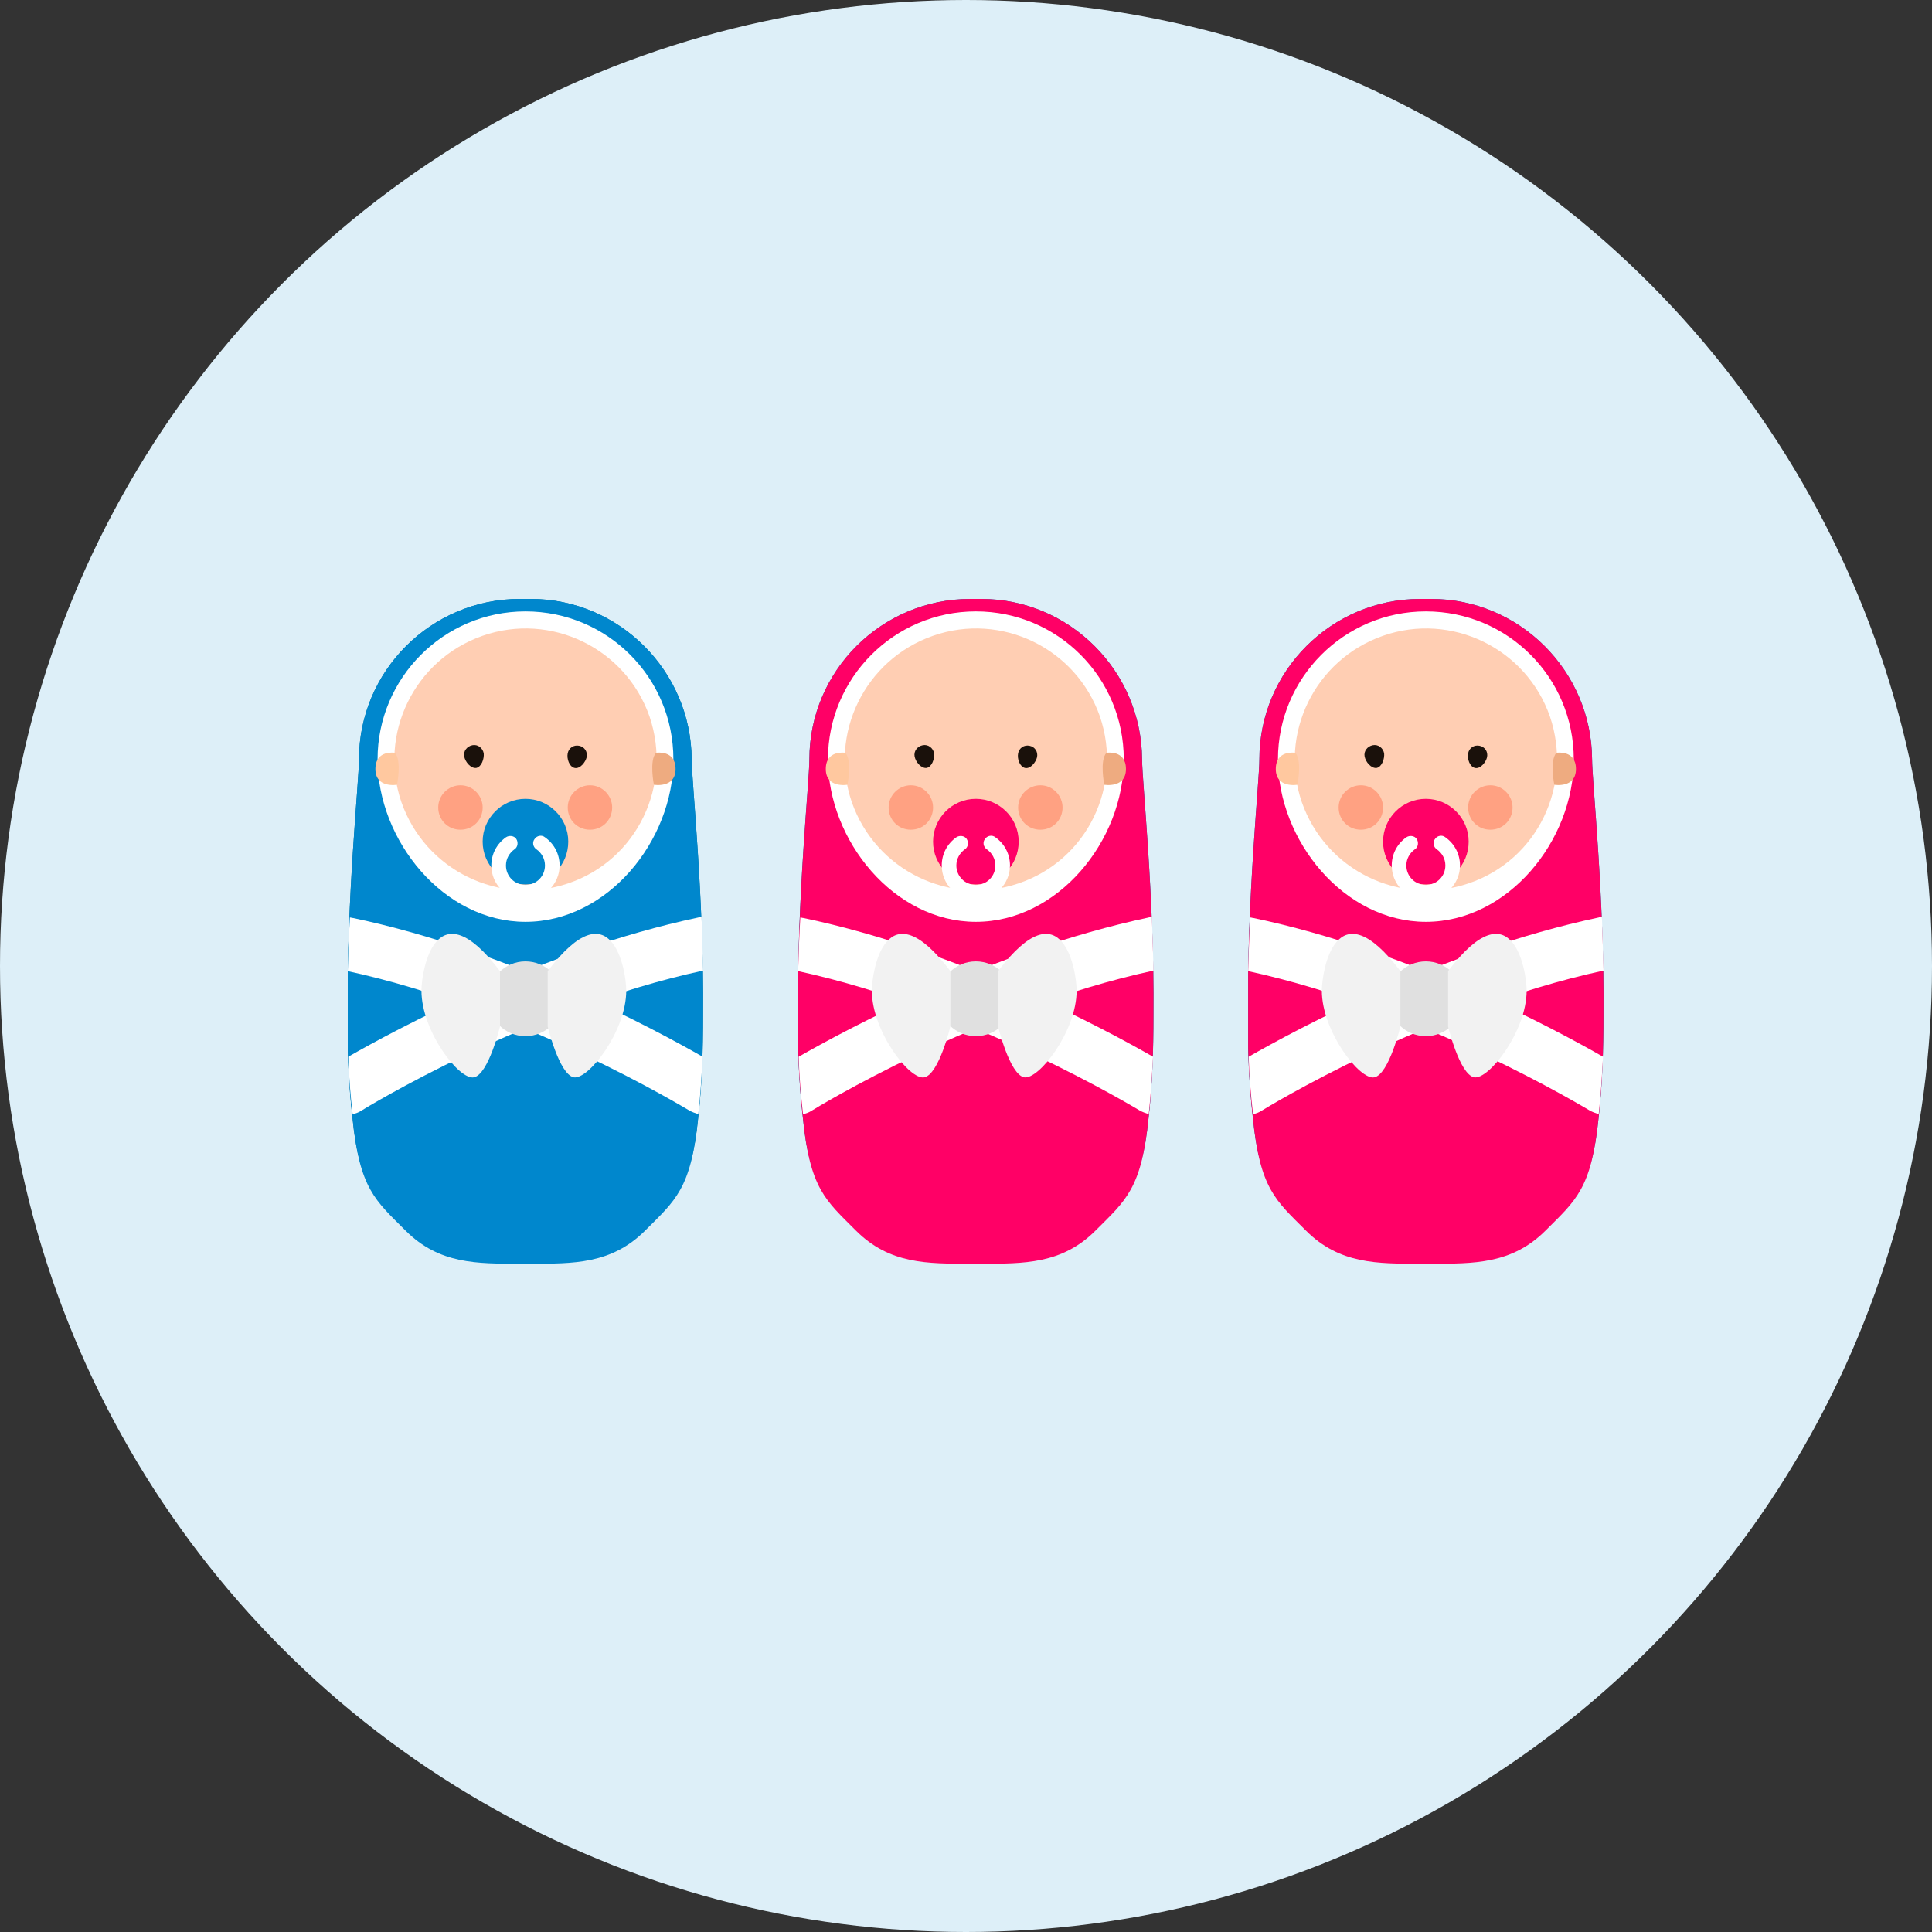 <?xml version="1.0" encoding="UTF-8"?> <svg xmlns="http://www.w3.org/2000/svg" width="100" height="100" viewBox="0 0 100 100" fill="none"><rect x="0" y="0" width="100" height="100" fill="#333333" stroke="none"/> <circle cx="50" cy="50" r="50" fill="#DDEFF8"></circle> <g clip-path="url(#clip0_2890_7)"> <path d="M36.389 52.537C36.445 46.423 35.8 40.45 35.8 39.301C35.772 34.73 32.042 31 27.471 31C27.387 31 27.275 31 27.191 31C27.107 31 26.995 31 26.911 31C22.312 31 18.582 34.73 18.582 39.301C18.582 40.478 17.937 46.423 17.993 52.537C17.965 54.332 18.049 56.154 18.245 57.865C18.61 61.539 19.423 61.651 20.994 63.221C22.732 64.96 24.695 65.38 26.911 65.38C26.995 65.38 27.107 65.38 27.191 65.38C27.275 65.38 27.387 65.38 27.471 65.38C29.659 65.38 31.65 64.932 33.389 63.221C34.959 61.651 35.772 61.539 36.137 57.865C36.333 56.154 36.389 54.332 36.389 52.537Z" fill="#00739E"></path> <path d="M36.389 52.537C36.445 46.423 35.8 40.45 35.8 39.301C35.772 34.73 32.042 31 27.471 31C27.387 31 27.275 31 27.191 31C27.107 31 26.995 31 26.911 31C22.312 31 18.582 34.73 18.582 39.301C18.582 40.478 17.937 46.423 17.993 52.537C17.965 54.332 18.049 56.154 18.245 57.865C18.61 61.539 19.423 62.127 20.994 63.698C22.732 65.436 24.695 65.409 26.911 65.409C26.995 65.409 27.107 65.409 27.191 65.409C27.275 65.409 27.387 65.409 27.471 65.409C29.659 65.409 31.65 65.436 33.389 63.698C34.959 62.127 35.772 61.539 36.137 57.865C36.333 56.154 36.389 54.332 36.389 52.537Z" fill="#0087CD"></path> <path d="M34.854 39.301C34.854 35.067 31.433 31.646 27.198 31.646C22.964 31.646 19.543 35.095 19.543 39.301C19.543 43.508 22.964 47.714 27.198 47.714C31.433 47.714 34.854 43.536 34.854 39.301Z" fill="white"></path> <path d="M33.619 37.086C32.385 33.552 28.515 31.673 24.982 32.907C21.449 34.141 19.57 37.983 20.776 41.516C22.009 45.05 25.851 46.928 29.413 45.723C32.974 44.517 34.825 40.647 33.619 37.086Z" fill="#FFCEB3"></path> <path d="M25.038 38.992C24.982 38.712 24.73 38.516 24.449 38.572C24.169 38.628 23.973 38.88 24.029 39.161C24.085 39.441 24.365 39.778 24.646 39.749C24.926 39.693 25.066 39.273 25.038 38.992Z" fill="#1A110B"></path> <path d="M30.366 39.189C30.422 38.908 30.254 38.656 29.973 38.6C29.693 38.544 29.44 38.712 29.384 38.992C29.328 39.273 29.468 39.694 29.749 39.75C30.029 39.806 30.31 39.441 30.366 39.189Z" fill="#1A110B"></path> <path d="M20.44 38.964C20.44 38.964 19.431 38.796 19.431 39.806C19.431 40.815 20.552 40.619 20.552 40.619C20.552 40.619 20.805 39.357 20.44 38.964Z" fill="#FFC89F"></path> <path d="M33.957 38.964C33.957 38.964 34.967 38.796 34.967 39.806C34.967 40.815 33.845 40.619 33.845 40.619C33.845 40.619 33.593 39.357 33.957 38.964Z" fill="#EEAB80"></path> <path d="M24.983 41.796C24.983 41.179 24.478 40.646 23.833 40.646C23.216 40.646 22.683 41.151 22.683 41.796C22.683 42.441 23.188 42.946 23.833 42.946C24.478 42.946 24.983 42.441 24.983 41.796Z" fill="#FFA182"></path> <path d="M31.685 41.796C31.685 41.179 31.18 40.646 30.535 40.646C29.919 40.646 29.386 41.151 29.386 41.796C29.386 42.441 29.89 42.946 30.535 42.946C31.18 42.946 31.685 42.441 31.685 41.796Z" fill="#FFA182"></path> <path d="M29.413 43.563C29.413 42.329 28.404 41.348 27.198 41.348C25.964 41.348 24.982 42.357 24.982 43.563C24.982 44.797 25.992 45.779 27.198 45.779C28.432 45.779 29.413 44.797 29.413 43.563Z" fill="#0087CD"></path> <path d="M27.198 46.563C26.216 46.563 25.431 45.778 25.431 44.797C25.431 44.208 25.712 43.675 26.188 43.338C26.357 43.226 26.609 43.254 26.721 43.422C26.833 43.591 26.805 43.843 26.637 43.955C26.357 44.151 26.188 44.46 26.188 44.797C26.188 45.357 26.637 45.806 27.198 45.806C27.759 45.806 28.207 45.357 28.207 44.797C28.207 44.46 28.039 44.151 27.759 43.955C27.59 43.843 27.534 43.591 27.675 43.422C27.787 43.254 28.039 43.198 28.207 43.338C28.684 43.675 28.965 44.208 28.965 44.797C28.965 45.75 28.179 46.563 27.198 46.563Z" fill="white"></path> <path d="M18.252 57.669C18.392 57.641 18.561 57.585 18.729 57.472C18.813 57.416 27.31 52.2 36.396 50.237C36.368 49.284 36.34 48.359 36.312 47.461C36.256 47.461 36.2 47.461 36.144 47.489C27.955 49.228 20.383 53.35 18.028 54.696C18.056 55.706 18.14 56.687 18.252 57.669Z" fill="white"></path> <path d="M35.667 57.472C35.807 57.556 35.975 57.612 36.144 57.669C36.256 56.687 36.312 55.706 36.368 54.696C34.012 53.35 26.441 49.228 18.28 47.517C18.224 47.517 18.168 47.489 18.112 47.489C18.056 48.386 18.028 49.312 18 50.265C27.058 52.228 35.555 57.416 35.667 57.472Z" fill="white"></path> <path d="M29.133 51.696C29.133 50.63 28.264 49.761 27.198 49.761C26.133 49.761 25.263 50.63 25.263 51.696C25.263 52.761 26.133 53.631 27.198 53.631C28.264 53.631 29.133 52.761 29.133 51.696Z" fill="#E0E0E0"></path> <path d="M21.814 51.275C21.814 50.237 22.543 45.862 25.88 50.265V53.126C25.88 53.126 25.291 55.593 24.534 55.761C23.777 55.93 21.814 53.378 21.814 51.275Z" fill="#F2F2F2"></path> <path d="M32.414 51.275C32.414 50.237 31.685 45.862 28.348 50.265V53.126C28.348 53.126 28.937 55.593 29.694 55.761C30.451 55.902 32.414 53.378 32.414 51.275Z" fill="#F2F2F2"></path> </g> <g clip-path="url(#clip1_2890_7)"> <path d="M59.702 52.537C59.758 46.423 59.113 40.45 59.113 39.301C59.085 34.73 55.355 31 50.784 31C50.7 31 50.588 31 50.504 31C50.419 31 50.307 31 50.223 31C45.624 31 41.894 34.73 41.894 39.301C41.894 40.478 41.249 46.423 41.306 52.537C41.278 54.332 41.362 56.154 41.558 57.865C41.922 61.539 42.736 61.651 44.306 63.221C46.045 64.96 48.008 65.38 50.223 65.38C50.307 65.38 50.419 65.38 50.504 65.38C50.588 65.38 50.7 65.38 50.784 65.38C52.971 65.38 54.962 64.932 56.701 63.221C58.271 61.651 59.085 61.539 59.449 57.865C59.645 56.154 59.702 54.332 59.702 52.537Z" fill="#00739E"></path> <path d="M59.702 52.537C59.758 46.423 59.113 40.45 59.113 39.301C59.085 34.73 55.355 31 50.784 31C50.7 31 50.588 31 50.504 31C50.419 31 50.307 31 50.223 31C45.624 31 41.894 34.73 41.894 39.301C41.894 40.478 41.249 46.423 41.306 52.537C41.278 54.332 41.362 56.154 41.558 57.865C41.922 61.539 42.736 62.127 44.306 63.698C46.045 65.436 48.008 65.409 50.223 65.409C50.307 65.409 50.419 65.409 50.504 65.409C50.588 65.409 50.7 65.409 50.784 65.409C52.971 65.409 54.962 65.436 56.701 63.698C58.271 62.127 59.085 61.539 59.449 57.865C59.645 56.154 59.702 54.332 59.702 52.537Z" fill="#FF0066"></path> <path d="M58.166 39.301C58.166 35.067 54.745 31.646 50.511 31.646C46.276 31.646 42.855 35.095 42.855 39.301C42.855 43.508 46.276 47.714 50.511 47.714C54.745 47.714 58.166 43.536 58.166 39.301Z" fill="white"></path> <path d="M56.932 37.086C55.698 33.552 51.828 31.673 48.295 32.907C44.761 34.141 42.882 37.983 44.088 41.516C45.322 45.05 49.164 46.928 52.725 45.723C56.287 44.517 58.138 40.647 56.932 37.086Z" fill="#FFCEB3"></path> <path d="M48.351 38.992C48.295 38.712 48.042 38.516 47.762 38.572C47.481 38.628 47.285 38.88 47.341 39.161C47.397 39.441 47.678 39.778 47.958 39.749C48.239 39.693 48.379 39.273 48.351 38.992Z" fill="#1A110B"></path> <path d="M53.678 39.189C53.734 38.908 53.566 38.656 53.286 38.6C53.005 38.544 52.753 38.712 52.697 38.992C52.641 39.273 52.781 39.694 53.061 39.75C53.342 39.806 53.622 39.441 53.678 39.189Z" fill="#1A110B"></path> <path d="M43.753 38.964C43.753 38.964 42.743 38.796 42.743 39.806C42.743 40.815 43.865 40.619 43.865 40.619C43.865 40.619 44.117 39.357 43.753 38.964Z" fill="#FFC89F"></path> <path d="M57.27 38.964C57.27 38.964 58.279 38.796 58.279 39.806C58.279 40.815 57.157 40.619 57.157 40.619C57.157 40.619 56.905 39.357 57.27 38.964Z" fill="#EEAB80"></path> <path d="M48.295 41.796C48.295 41.179 47.79 40.646 47.145 40.646C46.528 40.646 45.996 41.151 45.996 41.796C45.996 42.441 46.5 42.946 47.145 42.946C47.79 42.946 48.295 42.441 48.295 41.796Z" fill="#FFA182"></path> <path d="M54.998 41.796C54.998 41.179 54.493 40.646 53.848 40.646C53.231 40.646 52.698 41.151 52.698 41.796C52.698 42.441 53.203 42.946 53.848 42.946C54.493 42.946 54.998 42.441 54.998 41.796Z" fill="#FFA182"></path> <path d="M52.726 43.563C52.726 42.329 51.716 41.348 50.51 41.348C49.276 41.348 48.295 42.357 48.295 43.563C48.295 44.797 49.304 45.779 50.51 45.779C51.744 45.779 52.726 44.797 52.726 43.563Z" fill="#FF0066"></path> <path d="M50.51 46.563C49.529 46.563 48.744 45.778 48.744 44.797C48.744 44.208 49.024 43.675 49.501 43.338C49.669 43.226 49.922 43.254 50.034 43.422C50.146 43.591 50.118 43.843 49.95 43.955C49.669 44.151 49.501 44.46 49.501 44.797C49.501 45.357 49.95 45.806 50.51 45.806C51.071 45.806 51.52 45.357 51.52 44.797C51.52 44.46 51.352 44.151 51.071 43.955C50.903 43.843 50.847 43.591 50.987 43.422C51.099 43.254 51.352 43.198 51.52 43.338C51.997 43.675 52.277 44.208 52.277 44.797C52.277 45.75 51.492 46.563 50.51 46.563Z" fill="white"></path> <path d="M41.565 57.669C41.705 57.641 41.873 57.585 42.041 57.472C42.126 57.416 50.623 52.2 59.708 50.237C59.68 49.284 59.652 48.359 59.624 47.461C59.568 47.461 59.512 47.461 59.456 47.489C51.267 49.228 43.696 53.35 41.34 54.696C41.368 55.706 41.453 56.687 41.565 57.669Z" fill="white"></path> <path d="M58.98 57.472C59.12 57.556 59.288 57.612 59.456 57.669C59.568 56.687 59.624 55.706 59.681 54.696C57.325 53.35 49.753 49.228 41.593 47.517C41.537 47.517 41.481 47.489 41.425 47.489C41.369 48.386 41.34 49.312 41.312 50.265C50.37 52.228 58.867 57.416 58.98 57.472Z" fill="white"></path> <path d="M52.446 51.696C52.446 50.63 51.576 49.761 50.511 49.761C49.445 49.761 48.576 50.63 48.576 51.696C48.576 52.761 49.445 53.631 50.511 53.631C51.576 53.631 52.446 52.761 52.446 51.696Z" fill="#E0E0E0"></path> <path d="M45.127 51.275C45.127 50.237 45.856 45.862 49.193 50.265V53.126C49.193 53.126 48.604 55.593 47.847 55.761C47.09 55.93 45.127 53.378 45.127 51.275Z" fill="#F2F2F2"></path> <path d="M55.726 51.275C55.726 50.237 54.997 45.862 51.66 50.265V53.126C51.66 53.126 52.249 55.593 53.006 55.761C53.763 55.902 55.726 53.378 55.726 51.275Z" fill="#F2F2F2"></path> </g> <g clip-path="url(#clip2_2890_7)"> <path d="M82.994 52.537C83.05 46.423 82.405 40.45 82.405 39.301C82.377 34.73 78.647 31 74.076 31C73.992 31 73.88 31 73.796 31C73.711 31 73.599 31 73.515 31C68.916 31 65.186 34.73 65.186 39.301C65.186 40.478 64.541 46.423 64.597 52.537C64.57 54.332 64.654 56.154 64.85 57.865C65.215 61.539 66.028 61.651 67.598 63.221C69.337 64.96 71.3 65.38 73.515 65.38C73.599 65.38 73.711 65.38 73.796 65.38C73.88 65.38 73.992 65.38 74.076 65.38C76.263 65.38 78.254 64.932 79.993 63.221C81.563 61.651 82.377 61.539 82.741 57.865C82.938 56.154 82.994 54.332 82.994 52.537Z" fill="#00739E"></path> <path d="M82.994 52.537C83.05 46.423 82.405 40.45 82.405 39.301C82.377 34.73 78.647 31 74.076 31C73.992 31 73.88 31 73.796 31C73.711 31 73.599 31 73.515 31C68.916 31 65.186 34.73 65.186 39.301C65.186 40.478 64.541 46.423 64.597 52.537C64.57 54.332 64.654 56.154 64.85 57.865C65.215 61.539 66.028 62.127 67.598 63.698C69.337 65.436 71.3 65.409 73.515 65.409C73.599 65.409 73.711 65.409 73.796 65.409C73.88 65.409 73.992 65.409 74.076 65.409C76.263 65.409 78.254 65.436 79.993 63.698C81.563 62.127 82.377 61.539 82.741 57.865C82.938 56.154 82.994 54.332 82.994 52.537Z" fill="#FF0066"></path> <path d="M81.458 39.301C81.458 35.067 78.037 31.646 73.803 31.646C69.568 31.646 66.147 35.095 66.147 39.301C66.147 43.508 69.568 47.714 73.803 47.714C78.037 47.714 81.458 43.536 81.458 39.301Z" fill="white"></path> <path d="M80.224 37.086C78.99 33.552 75.12 31.673 71.587 32.907C68.053 34.141 66.174 37.983 67.38 41.516C68.614 45.05 72.456 46.928 76.017 45.723C79.579 44.517 81.43 40.647 80.224 37.086Z" fill="#FFCEB3"></path> <path d="M71.643 38.992C71.587 38.712 71.334 38.516 71.054 38.572C70.773 38.628 70.577 38.88 70.633 39.161C70.689 39.441 70.97 39.778 71.25 39.749C71.531 39.693 71.671 39.273 71.643 38.992Z" fill="#1A110B"></path> <path d="M76.97 39.189C77.026 38.908 76.858 38.656 76.578 38.6C76.297 38.544 76.045 38.712 75.989 38.992C75.933 39.273 76.073 39.694 76.353 39.75C76.634 39.806 76.914 39.441 76.97 39.189Z" fill="#1A110B"></path> <path d="M67.045 38.964C67.045 38.964 66.035 38.796 66.035 39.806C66.035 40.815 67.157 40.619 67.157 40.619C67.157 40.619 67.409 39.357 67.045 38.964Z" fill="#FFC89F"></path> <path d="M80.561 38.964C80.561 38.964 81.571 38.796 81.571 39.806C81.571 40.815 80.449 40.619 80.449 40.619C80.449 40.619 80.197 39.357 80.561 38.964Z" fill="#EEAB80"></path> <path d="M71.587 41.796C71.587 41.179 71.082 40.646 70.437 40.646C69.82 40.646 69.288 41.151 69.288 41.796C69.288 42.441 69.792 42.946 70.437 42.946C71.082 42.946 71.587 42.441 71.587 41.796Z" fill="#FFA182"></path> <path d="M78.29 41.796C78.29 41.179 77.785 40.646 77.14 40.646C76.523 40.646 75.99 41.151 75.99 41.796C75.99 42.441 76.495 42.946 77.14 42.946C77.785 42.946 78.29 42.441 78.29 41.796Z" fill="#FFA182"></path> <path d="M76.018 43.563C76.018 42.329 75.008 41.348 73.802 41.348C72.568 41.348 71.587 42.357 71.587 43.563C71.587 44.797 72.597 45.779 73.802 45.779C75.036 45.779 76.018 44.797 76.018 43.563Z" fill="#FF0066"></path> <path d="M73.802 46.563C72.821 46.563 72.036 45.778 72.036 44.797C72.036 44.208 72.316 43.675 72.793 43.338C72.961 43.226 73.213 43.254 73.326 43.422C73.438 43.591 73.41 43.843 73.242 43.955C72.961 44.151 72.793 44.46 72.793 44.797C72.793 45.357 73.242 45.806 73.802 45.806C74.363 45.806 74.812 45.357 74.812 44.797C74.812 44.46 74.644 44.151 74.363 43.955C74.195 43.843 74.139 43.591 74.279 43.422C74.391 43.254 74.644 43.198 74.812 43.338C75.289 43.675 75.569 44.208 75.569 44.797C75.569 45.75 74.784 46.563 73.802 46.563Z" fill="white"></path> <path d="M64.857 57.669C64.997 57.641 65.165 57.585 65.333 57.472C65.418 57.416 73.915 52.2 83 50.237C82.972 49.284 82.944 48.359 82.916 47.461C82.86 47.461 82.804 47.461 82.748 47.489C74.559 49.228 66.988 53.35 64.632 54.696C64.66 55.706 64.745 56.687 64.857 57.669Z" fill="white"></path> <path d="M82.271 57.472C82.412 57.556 82.58 57.612 82.748 57.669C82.86 56.687 82.916 55.706 82.972 54.696C80.617 53.35 73.045 49.228 64.885 47.517C64.829 47.517 64.773 47.489 64.717 47.489C64.661 48.386 64.632 49.312 64.605 50.265C73.662 52.228 82.159 57.416 82.271 57.472Z" fill="white"></path> <path d="M75.738 51.696C75.738 50.63 74.868 49.761 73.803 49.761C72.737 49.761 71.868 50.63 71.868 51.696C71.868 52.761 72.737 53.631 73.803 53.631C74.868 53.631 75.738 52.761 75.738 51.696Z" fill="#E0E0E0"></path> <path d="M68.418 51.275C68.418 50.237 69.148 45.862 72.485 50.265V53.126C72.485 53.126 71.896 55.593 71.139 55.761C70.382 55.93 68.418 53.378 68.418 51.275Z" fill="#F2F2F2"></path> <path d="M79.018 51.275C79.018 50.237 78.289 45.862 74.952 50.265V53.126C74.952 53.126 75.541 55.593 76.298 55.761C77.055 55.902 79.018 53.378 79.018 51.275Z" fill="#F2F2F2"></path> </g> <defs> <clipPath id="clip0_2890_7"> <rect width="18.396" height="34.521" fill="white" transform="translate(18 31)"></rect> </clipPath> <clipPath id="clip1_2890_7"> <rect width="18.396" height="34.521" fill="white" transform="translate(41.312 31)"></rect> </clipPath> <clipPath id="clip2_2890_7"> <rect width="18.396" height="34.521" fill="white" transform="translate(64.605 31)"></rect> </clipPath> </defs> </svg> 